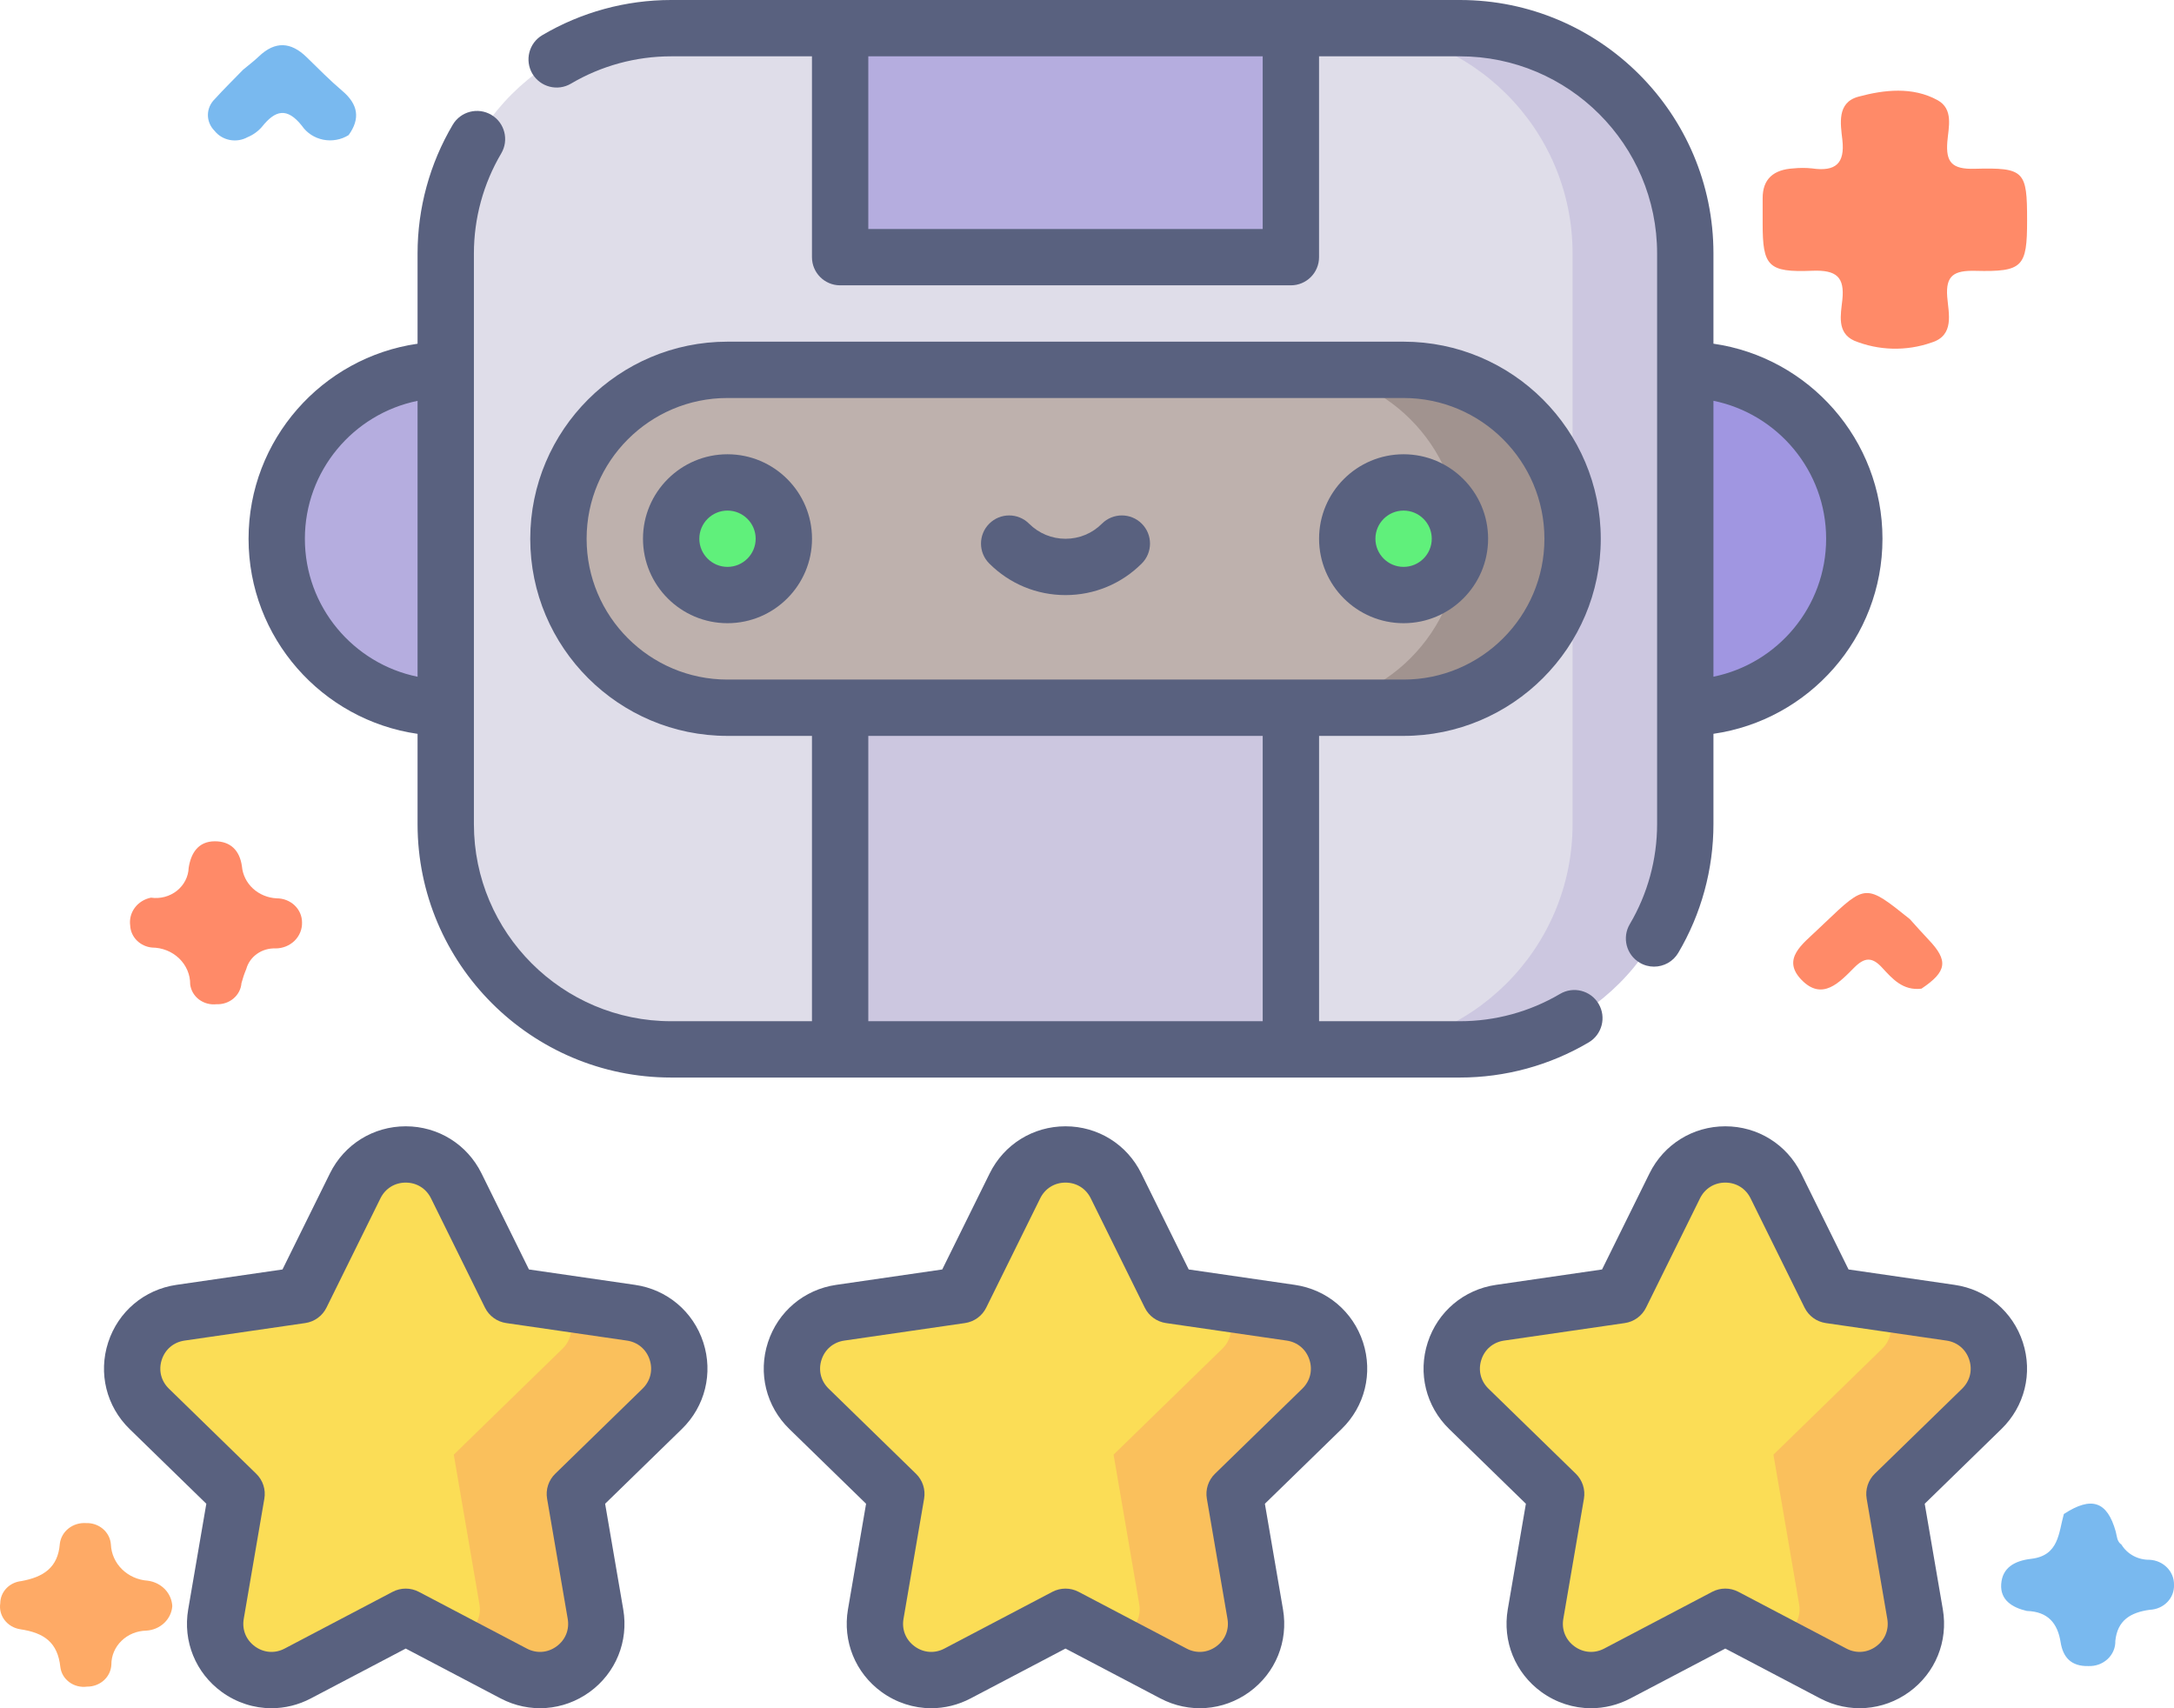 <svg width="84" height="66" viewBox="0 0 84 66" fill="none" xmlns="http://www.w3.org/2000/svg">
<path d="M78.313 62.241C77.737 62.107 77.282 61.811 77.323 61.205C77.365 60.572 77.834 60.302 78.485 60.226C79.559 60.101 79.54 59.217 79.744 58.496C80.812 57.797 81.421 58 81.749 59.175C81.799 59.356 81.789 59.554 81.971 59.679C82.081 59.86 82.239 60.009 82.43 60.112C82.621 60.215 82.837 60.267 83.056 60.264C83.315 60.276 83.558 60.385 83.734 60.566C83.91 60.746 84.006 60.985 84 61.231C84.005 61.353 83.985 61.475 83.941 61.589C83.897 61.704 83.829 61.809 83.742 61.898C83.655 61.988 83.55 62.06 83.434 62.111C83.317 62.162 83.191 62.191 83.063 62.196C82.318 62.299 81.815 62.603 81.733 63.398C81.737 63.528 81.713 63.657 81.661 63.778C81.61 63.899 81.534 64.008 81.436 64.099C81.338 64.19 81.222 64.261 81.095 64.308C80.967 64.354 80.831 64.375 80.694 64.37C80.011 64.387 79.709 64.016 79.619 63.448C79.502 62.718 79.134 62.266 78.313 62.241Z" fill="#79B9EF"/>
<path d="M74.243 38.198C73.523 38.286 73.118 37.816 72.717 37.381C72.33 36.961 72.039 36.988 71.643 37.385C71.085 37.946 70.413 38.688 69.609 37.859C68.821 37.048 69.658 36.471 70.226 35.922C70.322 35.83 70.419 35.739 70.515 35.648C72.092 34.146 72.092 34.146 73.793 35.511C74.032 35.774 74.265 36.042 74.511 36.299C75.291 37.114 75.232 37.536 74.243 38.198Z" fill="#FF8A68"/>
<path d="M6.657 62.056C6.639 62.302 6.527 62.534 6.342 62.708C6.157 62.882 5.912 62.986 5.653 63.001C5.291 63.008 4.947 63.149 4.695 63.395C4.442 63.64 4.301 63.971 4.303 64.314C4.293 64.544 4.19 64.762 4.014 64.921C3.839 65.079 3.605 65.167 3.363 65.165C3.243 65.181 3.12 65.174 3.003 65.145C2.886 65.116 2.776 65.064 2.68 64.994C2.584 64.923 2.503 64.835 2.443 64.735C2.384 64.635 2.346 64.524 2.332 64.409C2.23 63.46 1.712 63.085 0.776 62.947C0.536 62.908 0.321 62.782 0.177 62.594C0.034 62.406 -0.026 62.172 0.01 61.943C0.012 61.73 0.095 61.525 0.246 61.367C0.396 61.209 0.602 61.11 0.825 61.087C1.672 60.932 2.241 60.57 2.311 59.648C2.338 59.417 2.458 59.204 2.645 59.055C2.833 58.906 3.073 58.831 3.317 58.846C3.561 58.836 3.798 58.917 3.979 59.072C4.16 59.227 4.27 59.444 4.285 59.675C4.3 60.033 4.453 60.374 4.716 60.632C4.979 60.89 5.332 61.046 5.709 61.072C5.963 61.104 6.197 61.221 6.371 61.4C6.544 61.58 6.645 61.812 6.657 62.056Z" fill="#FEAA66"/>
<path d="M9.393 2.693C9.596 2.523 9.811 2.363 10.001 2.181C10.634 1.576 11.242 1.616 11.852 2.213C12.303 2.653 12.746 3.104 13.227 3.512C13.836 4.028 13.931 4.581 13.471 5.219C13.328 5.309 13.168 5.371 13 5.401C12.832 5.432 12.659 5.431 12.492 5.398C12.324 5.365 12.165 5.3 12.024 5.209C11.883 5.117 11.762 5 11.668 4.864C11.09 4.133 10.636 4.255 10.123 4.898C9.973 5.073 9.781 5.211 9.563 5.301C9.356 5.415 9.111 5.453 8.875 5.407C8.64 5.361 8.431 5.234 8.287 5.051C8.122 4.885 8.031 4.664 8.033 4.436C8.036 4.207 8.132 3.988 8.301 3.825C8.651 3.438 9.028 3.071 9.393 2.693Z" fill="#79B9EF"/>
<path d="M5.834 34.682C6.011 34.708 6.192 34.697 6.365 34.651C6.537 34.605 6.697 34.525 6.835 34.416C6.972 34.306 7.084 34.171 7.162 34.018C7.241 33.865 7.284 33.698 7.29 33.528C7.378 32.962 7.659 32.506 8.299 32.504C8.908 32.502 9.263 32.858 9.348 33.473C9.377 33.799 9.529 34.104 9.776 34.331C10.024 34.558 10.35 34.692 10.694 34.708C10.822 34.708 10.949 34.732 11.068 34.779C11.186 34.826 11.294 34.894 11.384 34.98C11.475 35.067 11.547 35.169 11.596 35.282C11.645 35.395 11.67 35.516 11.67 35.638C11.674 35.768 11.651 35.898 11.601 36.02C11.552 36.142 11.477 36.253 11.382 36.347C11.286 36.44 11.172 36.515 11.045 36.566C10.919 36.617 10.783 36.643 10.646 36.643C10.39 36.633 10.139 36.706 9.933 36.851C9.727 36.996 9.58 37.203 9.516 37.438C9.441 37.616 9.379 37.799 9.33 37.984C9.313 38.213 9.202 38.426 9.022 38.578C8.842 38.73 8.607 38.81 8.366 38.799C8.246 38.813 8.124 38.803 8.008 38.772C7.892 38.741 7.784 38.688 7.689 38.617C7.594 38.545 7.516 38.457 7.457 38.356C7.399 38.256 7.362 38.145 7.348 38.031C7.35 37.846 7.314 37.662 7.24 37.49C7.167 37.318 7.059 37.162 6.922 37.03C6.785 36.898 6.622 36.792 6.443 36.721C6.263 36.649 6.07 36.611 5.875 36.61C5.651 36.589 5.442 36.492 5.287 36.336C5.132 36.181 5.041 35.977 5.031 35.763C4.996 35.52 5.059 35.273 5.208 35.072C5.357 34.871 5.581 34.732 5.834 34.682Z" fill="#FF8A68"/>
<path d="M78.324 8.516C78.324 10.312 78.163 10.509 76.332 10.464C75.503 10.443 75.172 10.638 75.238 11.474C75.289 12.111 75.531 12.961 74.624 13.237C73.657 13.575 72.591 13.548 71.644 13.163C70.961 12.855 71.126 12.145 71.185 11.591C71.278 10.709 70.969 10.423 70.02 10.461C68.309 10.53 68.107 10.281 68.106 8.638C68.106 8.315 68.108 7.992 68.106 7.668C68.101 6.909 68.533 6.551 69.295 6.506C69.532 6.482 69.771 6.482 70.008 6.506C70.932 6.641 71.288 6.311 71.186 5.405C71.116 4.786 70.965 3.964 71.804 3.736C72.801 3.466 73.899 3.343 74.859 3.867C75.494 4.212 75.286 4.923 75.242 5.477C75.18 6.261 75.415 6.546 76.296 6.521C78.229 6.468 78.325 6.608 78.324 8.516Z" fill="#FF8A68"/>
<path d="M24.379 50.721L21.134 50.25L13.178 54.027L16.945 63.135L19.847 64.66C21.445 65.499 23.312 64.143 23.007 62.365L22.21 57.722L25.586 54.434C26.878 53.174 26.165 50.981 24.379 50.721Z" fill="#FAC05C"/>
<path d="M21.135 50.25L19.715 50.043L17.629 45.819C16.83 44.201 14.522 44.201 13.723 45.819L11.637 50.043L6.972 50.721C5.186 50.98 4.473 53.174 5.765 54.433L9.141 57.722L8.344 62.365C8.039 64.143 9.906 65.499 11.504 64.659L15.676 62.467L16.947 63.135C17.745 63.554 18.678 62.876 18.526 61.988L17.533 56.203L21.738 52.105C22.384 51.476 22.028 50.379 21.135 50.25Z" fill="#FBDD56"/>
<path d="M49.873 50.721L46.628 50.25L38.672 54.027L42.439 63.135L45.342 64.66C46.939 65.499 48.806 64.143 48.501 62.365L47.704 57.722L51.08 54.434C52.372 53.174 51.659 50.981 49.873 50.721Z" fill="#FAC05C"/>
<path d="M46.629 50.25L45.209 50.043L43.123 45.819C42.324 44.201 40.016 44.201 39.218 45.819L37.131 50.043L32.466 50.721C30.68 50.98 29.967 53.174 31.26 54.433L34.635 57.722L33.838 62.365C33.533 64.143 35.4 65.499 36.998 64.659L41.17 62.467L42.44 63.134C43.239 63.554 44.172 62.876 44.02 61.988L43.027 56.202L47.232 52.105C47.878 51.476 47.522 50.379 46.629 50.25Z" fill="#FBDD56"/>
<path d="M75.371 50.721L72.126 50.25L64.17 54.027L67.937 63.135L70.84 64.66C72.437 65.499 74.304 64.143 73.999 62.365L73.202 57.722L76.578 54.434C77.87 53.174 77.157 50.981 75.371 50.721Z" fill="#FAC05C"/>
<path d="M72.125 50.25L70.705 50.043L68.619 45.819C67.82 44.201 65.512 44.201 64.714 45.819L62.627 50.043L57.962 50.721C56.176 50.98 55.463 53.174 56.756 54.433L60.131 57.722L59.334 62.365C59.029 64.143 60.896 65.499 62.494 64.659L66.666 62.467L67.937 63.135C68.735 63.554 69.669 62.876 69.516 61.988L68.523 56.203L72.728 52.105C73.374 51.476 73.018 50.379 72.125 50.25Z" fill="#FBDD56"/>
<path d="M17.224 14.289C13.617 14.289 10.693 17.211 10.693 20.816C10.693 24.421 13.617 27.344 17.224 27.344H41.171V14.289H17.224Z" fill="#B5ADDF"/>
<path d="M65.117 14.289H41.17V27.344H65.117C68.724 27.344 71.648 24.421 71.648 20.816C71.648 17.211 68.724 14.289 65.117 14.289Z" fill="#A096E1"/>
<path d="M56.409 1.09H52.055V40.544H56.409C61.218 40.544 65.117 36.648 65.117 31.841V9.793C65.117 4.986 61.218 1.09 56.409 1.09Z" fill="#CCC7E0"/>
<path d="M60.762 31.841V9.793C60.762 4.986 56.864 1.09 52.054 1.09H49.877L41.169 5.586L32.462 1.09H25.931C21.121 1.09 17.223 4.986 17.223 9.793V31.841C17.223 36.648 21.121 40.544 25.931 40.544H32.462L41.169 33.872L49.877 40.544H52.054C56.864 40.544 60.762 36.648 60.762 31.841Z" fill="#DFDDE9"/>
<path d="M32.463 22.992H49.879V40.544H32.463V22.992Z" fill="#CCC7E0"/>
<path d="M32.463 1.09H49.879V9.938H32.463V1.09Z" fill="#B5ADDF"/>
<path d="M54.233 14.289H49.879V27.344H54.233C57.84 27.344 60.764 24.421 60.764 20.816C60.764 17.211 57.84 14.289 54.233 14.289Z" fill="#A1938F"/>
<path d="M56.41 20.816C56.41 17.211 53.486 14.289 49.879 14.289H28.109C24.502 14.289 21.578 17.211 21.578 20.816C21.578 24.421 24.502 27.344 28.109 27.344H49.879C53.486 27.344 56.41 24.421 56.41 20.816Z" fill="#BEB1AD"/>
<path d="M28.109 22.992C29.311 22.992 30.286 22.018 30.286 20.816C30.286 19.615 29.311 18.641 28.109 18.641C26.906 18.641 25.932 19.615 25.932 20.816C25.932 22.018 26.906 22.992 28.109 22.992Z" fill="#60F07B"/>
<path d="M54.232 22.992C55.434 22.992 56.409 22.018 56.409 20.816C56.409 19.615 55.434 18.641 54.232 18.641C53.029 18.641 52.055 19.615 52.055 20.816C52.055 22.018 53.029 22.992 54.232 22.992Z" fill="#60F07B"/>
<path d="M24.537 49.642L20.438 49.047L18.605 45.335C18.051 44.213 16.929 43.516 15.677 43.516C14.424 43.516 13.302 44.213 12.748 45.335L10.915 49.047L6.816 49.642C5.577 49.822 4.567 50.674 4.18 51.864C3.793 53.054 4.11 54.336 5.006 55.21L7.972 58.099L7.272 62.179C7.06 63.413 7.558 64.636 8.571 65.372C9.144 65.787 9.813 65.999 10.488 65.999C11.007 65.999 11.529 65.874 12.011 65.62L15.677 63.694L19.343 65.62C20.451 66.203 21.769 66.107 22.782 65.372C23.795 64.636 24.293 63.413 24.081 62.179L23.381 58.099L26.347 55.21C27.244 54.337 27.56 53.054 27.174 51.864C26.786 50.673 25.776 49.822 24.537 49.642ZM24.827 53.652L21.452 56.941C21.195 57.191 21.078 57.551 21.139 57.904L21.936 62.547C22.008 62.965 21.846 63.362 21.503 63.611C21.16 63.861 20.731 63.892 20.356 63.694L16.183 61.502C15.866 61.336 15.487 61.336 15.17 61.502L10.998 63.694C10.623 63.892 10.194 63.861 9.851 63.611C9.508 63.362 9.346 62.965 9.418 62.547L10.214 57.903C10.275 57.55 10.158 57.191 9.901 56.941L6.526 53.652C6.222 53.356 6.119 52.939 6.25 52.536C6.381 52.133 6.71 51.856 7.129 51.795L11.794 51.118C12.149 51.066 12.455 50.844 12.614 50.523L14.7 46.298C14.888 45.918 15.253 45.691 15.677 45.691C16.1 45.691 16.465 45.918 16.653 46.298L18.739 50.523C18.898 50.844 19.204 51.066 19.559 51.118L24.224 51.795C24.643 51.856 24.972 52.133 25.103 52.536C25.234 52.939 25.131 53.356 24.827 53.652Z" fill="#59617F"/>
<path d="M50.029 49.642L45.93 49.047L44.097 45.335C43.543 44.213 42.421 43.516 41.169 43.516C39.917 43.516 38.794 44.213 38.24 45.335L36.407 49.047L32.309 49.642C31.069 49.822 30.059 50.674 29.672 51.864C29.285 53.054 29.602 54.336 30.498 55.21L33.464 58.099L32.764 62.179C32.553 63.413 33.05 64.636 34.063 65.372C34.636 65.787 35.306 65.999 35.98 65.999C36.499 65.999 37.021 65.874 37.503 65.62L41.169 63.694L44.835 65.62C45.943 66.203 47.261 66.108 48.274 65.372C49.287 64.636 49.785 63.413 49.573 62.179L48.873 58.099L51.839 55.21C52.736 54.337 53.052 53.054 52.666 51.864C52.279 50.673 51.268 49.822 50.029 49.642ZM50.319 53.652L46.944 56.941C46.687 57.191 46.57 57.551 46.631 57.903L47.428 62.547C47.499 62.965 47.337 63.362 46.995 63.611C46.651 63.861 46.223 63.892 45.848 63.694L41.675 61.502C41.358 61.336 40.979 61.336 40.662 61.502L36.49 63.694C36.115 63.892 35.686 63.861 35.343 63.611C35 63.362 34.838 62.965 34.91 62.547L35.706 57.904C35.767 57.551 35.65 57.191 35.393 56.941L32.018 53.652C31.715 53.356 31.611 52.939 31.742 52.536C31.873 52.133 32.202 51.856 32.621 51.795L37.286 51.118C37.641 51.066 37.947 50.844 38.106 50.523L40.192 46.298C40.38 45.918 40.745 45.691 41.169 45.691C41.593 45.691 41.958 45.918 42.145 46.298L44.232 50.523C44.39 50.844 44.697 51.066 45.051 51.118L49.716 51.795C50.136 51.856 50.464 52.133 50.595 52.536C50.726 52.939 50.623 53.356 50.319 53.652Z" fill="#59617F"/>
<path d="M78.16 51.864C77.773 50.673 76.763 49.822 75.523 49.642L71.425 49.047L69.592 45.335C69.037 44.213 67.915 43.516 66.663 43.516C65.411 43.516 64.288 44.213 63.734 45.335L61.901 49.047L57.803 49.642C56.563 49.822 55.553 50.674 55.166 51.864C54.779 53.054 55.096 54.336 55.992 55.21L58.958 58.099L58.258 62.179C58.047 63.413 58.544 64.636 59.557 65.372C60.13 65.787 60.8 65.999 61.474 65.999C61.993 65.999 62.515 65.874 62.997 65.62L66.663 63.694L70.329 65.62C71.437 66.203 72.755 66.107 73.768 65.372C74.781 64.636 75.279 63.413 75.068 62.179L74.368 58.099L77.333 55.21C78.23 54.336 78.547 53.054 78.16 51.864ZM75.814 53.652L72.438 56.94C72.182 57.19 72.065 57.55 72.125 57.903L72.922 62.547C72.994 62.964 72.832 63.362 72.489 63.611C72.146 63.86 71.717 63.892 71.342 63.694L67.169 61.502C66.852 61.335 66.474 61.335 66.156 61.502L61.984 63.694C61.609 63.892 61.18 63.86 60.837 63.611C60.494 63.362 60.332 62.964 60.404 62.547L61.201 57.903C61.261 57.55 61.144 57.19 60.888 56.94L57.512 53.652C57.209 53.356 57.106 52.939 57.237 52.536C57.367 52.133 57.696 51.856 58.116 51.795L62.781 51.118C63.135 51.066 63.441 50.844 63.6 50.523L65.686 46.298C65.874 45.918 66.239 45.691 66.663 45.691C67.087 45.691 67.452 45.918 67.639 46.298L69.726 50.523C69.884 50.843 70.191 51.066 70.545 51.118L75.21 51.795C75.63 51.856 75.958 52.133 76.089 52.536C76.22 52.939 76.117 53.356 75.814 53.652Z" fill="#59617F"/>
<path d="M41.17 22.992C42.282 22.992 43.329 22.558 44.116 21.771C44.541 21.346 44.541 20.657 44.116 20.233C43.691 19.808 43.002 19.808 42.577 20.233C42.201 20.609 41.701 20.816 41.17 20.816C40.639 20.816 40.139 20.609 39.762 20.233C39.337 19.808 38.648 19.808 38.223 20.233C37.798 20.658 37.798 21.346 38.223 21.771C39.011 22.558 40.057 22.992 41.17 22.992Z" fill="#59617F"/>
<path d="M28.109 17.551C26.309 17.551 24.844 19.015 24.844 20.814C24.844 22.614 26.309 24.078 28.109 24.078C29.91 24.078 31.375 22.614 31.375 20.814C31.375 19.015 29.91 17.551 28.109 17.551ZM28.109 21.902C27.509 21.902 27.021 21.414 27.021 20.814C27.021 20.215 27.509 19.727 28.109 19.727C28.709 19.727 29.198 20.215 29.198 20.814C29.198 21.414 28.709 21.902 28.109 21.902Z" fill="#59617F"/>
<path d="M72.736 20.815C72.736 16.985 69.892 13.808 66.205 13.279V9.791C66.205 4.392 61.81 0 56.409 0H25.931C24.18 0 22.459 0.47 20.955 1.358C20.437 1.663 20.266 2.33 20.571 2.848C20.877 3.365 21.545 3.537 22.062 3.231C23.231 2.541 24.569 2.176 25.931 2.176H31.373V9.936C31.373 10.537 31.86 11.024 32.462 11.024H49.877C50.479 11.024 50.966 10.537 50.966 9.936V2.176H56.409C60.61 2.176 64.028 5.592 64.028 9.791V31.839C64.028 33.2 63.663 34.537 62.972 35.706C62.667 36.223 62.838 36.89 63.356 37.195C63.529 37.298 63.72 37.347 63.908 37.347C64.281 37.347 64.644 37.156 64.847 36.812C65.735 35.309 66.205 33.589 66.205 31.839V28.351C69.893 27.822 72.736 24.645 72.736 20.815ZM48.789 8.848H33.55V2.176H48.789V8.848ZM66.205 26.145V15.485C68.686 15.991 70.559 18.188 70.559 20.815C70.559 23.442 68.686 25.64 66.205 26.145Z" fill="#59617F"/>
<path d="M54.232 24.078C56.033 24.078 57.498 22.614 57.498 20.814C57.498 19.015 56.033 17.551 54.232 17.551C52.432 17.551 50.967 19.015 50.967 20.814C50.967 22.614 52.432 24.078 54.232 24.078ZM54.232 19.727C54.833 19.727 55.321 20.215 55.321 20.814C55.321 21.414 54.833 21.902 54.232 21.902C53.632 21.902 53.144 21.414 53.144 20.814C53.144 20.215 53.632 19.727 54.232 19.727Z" fill="#59617F"/>
<path d="M60.277 38.401C59.108 39.091 57.771 39.456 56.409 39.456H50.967V28.432H54.232C58.433 28.432 61.851 25.016 61.851 20.817C61.851 16.618 58.433 13.201 54.232 13.201H28.108C23.907 13.201 20.488 16.618 20.488 20.817C20.488 25.016 23.907 28.432 28.108 28.432H31.373V39.456H25.931C21.73 39.456 18.311 36.04 18.311 31.841V9.793C18.311 8.432 18.677 7.095 19.367 5.927C19.673 5.409 19.501 4.742 18.984 4.437C18.466 4.131 17.799 4.303 17.493 4.82C16.604 6.323 16.134 8.043 16.134 9.793V13.28C12.447 13.81 9.604 16.987 9.604 20.817C9.604 24.647 12.447 27.823 16.134 28.353V31.841C16.134 37.24 20.529 41.632 25.931 41.632H56.409C58.16 41.632 59.88 41.163 61.385 40.274C61.902 39.969 62.074 39.302 61.768 38.784C61.462 38.267 60.795 38.095 60.277 38.401ZM11.78 20.817C11.78 18.19 13.653 15.992 16.134 15.487V26.147C13.653 25.641 11.78 23.444 11.78 20.817ZM22.666 20.817C22.666 17.817 25.107 15.377 28.108 15.377H54.232C57.233 15.377 59.674 17.817 59.674 20.817C59.674 23.816 57.233 26.256 54.232 26.256H28.108C25.107 26.256 22.666 23.816 22.666 20.817ZM33.55 28.432H48.789V39.456H33.55V28.432Z" fill="#59617F"/>
</svg>
